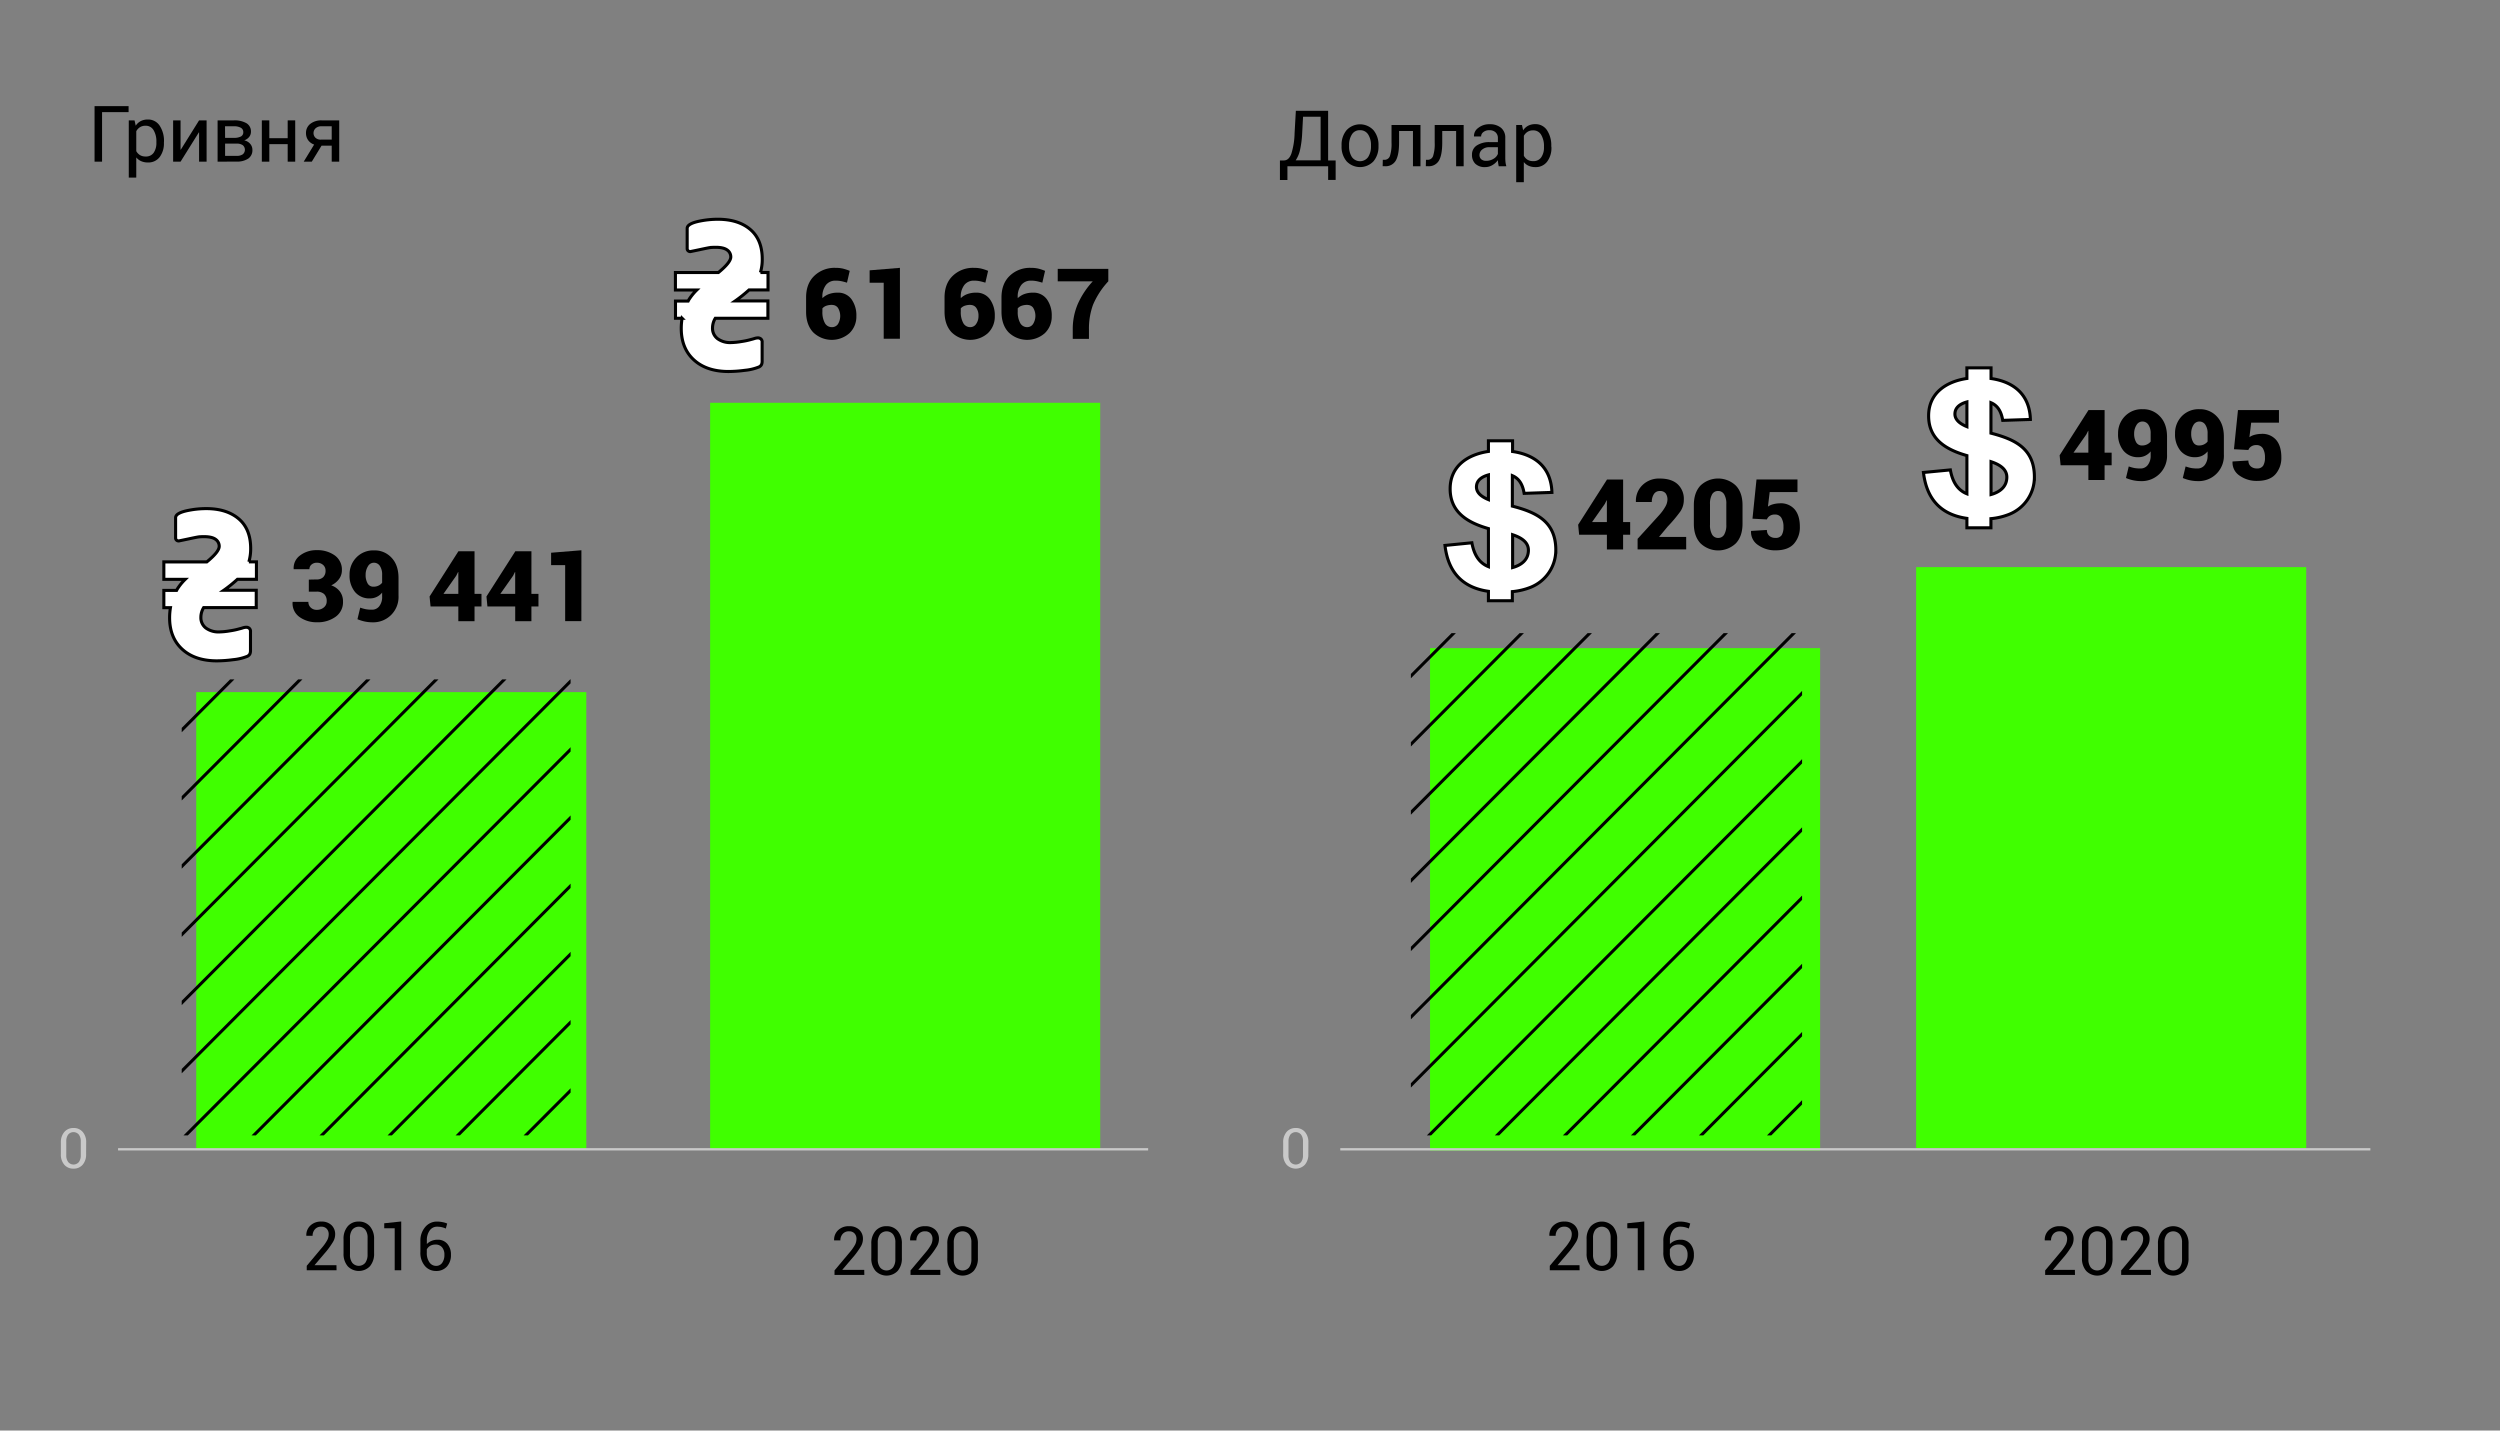 <?xml version="1.0" encoding="UTF-8"?> <svg xmlns="http://www.w3.org/2000/svg" xmlns:xlink="http://www.w3.org/1999/xlink" id="Слой_1" data-name="Слой 1" viewBox="0 0 1080 618"><rect x="0" y="0" width="1080" height="618" fill="#808080" stroke="none"/> <defs> <style>.cls-1,.cls-3,.cls-8{fill:none;}.cls-2{fill:#40ff00;}.cls-3{stroke:#c9c9c9;}.cls-3,.cls-5,.cls-6,.cls-8{stroke-miterlimit:10;}.cls-4{fill:#c9c9c9;}.cls-5,.cls-6{fill:#fff;}.cls-5,.cls-6,.cls-8{stroke:#000;stroke-width:1.33px;}.cls-6{fill-rule:evenodd;}.cls-7{clip-path:url(#clip-path);}.cls-9{clip-path:url(#clip-path-2);}</style> <clipPath id="clip-path"> <rect class="cls-1" x="78.5" y="293.5" width="168" height="197"></rect> </clipPath> <clipPath id="clip-path-2"> <rect class="cls-1" x="609.5" y="273.5" width="169" height="217"></rect> </clipPath> </defs> <title>work</title> <path d="M136.74,250.32a3.9,3.9,0,0,0,2.9-1,3.81,3.81,0,0,0,1-2.82,3.2,3.2,0,0,0-1-2.4,3.91,3.91,0,0,0-2.8-1,3.39,3.39,0,0,0-2.25.78,2.54,2.54,0,0,0-.92,2h-6.81l0-.13a6.68,6.68,0,0,1,2.83-5.84,11.54,11.54,0,0,1,7.19-2.24A12.71,12.71,0,0,1,144.7,240a7.53,7.53,0,0,1,3,6.37,6.31,6.31,0,0,1-1.24,3.78,8.57,8.57,0,0,1-3.38,2.72,7.88,7.88,0,0,1,3.77,2.68,7.13,7.13,0,0,1,1.33,4.37,7.66,7.66,0,0,1-3.19,6.52,13.17,13.17,0,0,1-8.12,2.38,12.48,12.48,0,0,1-7.42-2.23,7.17,7.17,0,0,1-3.05-6.46l0-.13h6.82a3.24,3.24,0,0,0,1,2.45,3.59,3.59,0,0,0,2.59,1,4.55,4.55,0,0,0,3.1-1.05,3.31,3.31,0,0,0,1.22-2.6,4.08,4.08,0,0,0-1.15-3.21,4.79,4.79,0,0,0-3.25-1h-3.32v-5.2Z"></path> <path d="M160.72,263.39a3.86,3.86,0,0,0,3.13-1.51,6.39,6.39,0,0,0,1.23-4.16V256a6.62,6.62,0,0,1-5.25,2.51,8,8,0,0,1-6.46-2.77,11.08,11.08,0,0,1-2.36-7.44,10.42,10.42,0,0,1,3-7.53,10.11,10.11,0,0,1,7.61-3,9.83,9.83,0,0,1,7.54,3.18q3,3.18,3,8.76v7.6a10.93,10.93,0,0,1-11.35,11.53,15.78,15.78,0,0,1-3.2-.34,17.37,17.37,0,0,1-3.19-1l1.2-5a16.86,16.86,0,0,0,2.51.7A15.36,15.36,0,0,0,160.72,263.39Zm.64-9.94a4.79,4.79,0,0,0,2.15-.46,4.46,4.46,0,0,0,1.57-1.24v-3.38a6.55,6.55,0,0,0-1-3.92,3,3,0,0,0-2.54-1.35,2.92,2.92,0,0,0-2.59,1.55,6.79,6.79,0,0,0-1,3.63,7.23,7.23,0,0,0,.86,3.75A2.76,2.76,0,0,0,161.36,253.45Z"></path> <path d="M205,256.54H208V262H205v6.36h-7V262H186l-.42-4.32L198,238.2v-.06h7Zm-13.42,0H198v-9.4l-.13,0-.77,1.56Z"></path> <path d="M229.57,256.54h3.05V262h-3.05v6.36h-7V262h-12l-.42-4.32,12.43-19.46v-.06h7Zm-13.42,0h6.41v-9.4l-.12,0-.77,1.56Z"></path> <path d="M251.15,268.34h-7V244.13h-6.07v-5.35l13.09-1.07Z"></path> <path d="M360.92,115.71a14,14,0,0,1,3.11.3,20.49,20.49,0,0,1,3.05,1l-1.18,5.1c-1-.29-1.81-.51-2.51-.65a11.85,11.85,0,0,0-2.43-.22,5.13,5.13,0,0,0-4.13,1.84,8.21,8.21,0,0,0-1.55,5.44v.29a8,8,0,0,1,2.81-1.76,10.63,10.63,0,0,1,3.74-.62,7.09,7.09,0,0,1,6,2.82,11.92,11.92,0,0,1,2.12,7.34,9.84,9.84,0,0,1-3,7.35,11.53,11.53,0,0,1-15.66-.38q-3.06-3.26-3.06-8.92v-6.08q0-6,3.54-9.39A12.55,12.55,0,0,1,360.92,115.71Zm-1.43,16a7.45,7.45,0,0,0-2.56.39,3.93,3.93,0,0,0-1.65,1.12v1.35a9.65,9.65,0,0,0,1.07,5,3.38,3.38,0,0,0,3,1.76A3.06,3.06,0,0,0,362,140a6.76,6.76,0,0,0,0-7A3,3,0,0,0,359.49,131.74Z"></path> <path d="M388.76,146.34h-7V122.13h-6.08v-5.35l13.09-1.07Z"></path> <path d="M420.7,115.71a13.9,13.9,0,0,1,3.11.3,20.14,20.14,0,0,1,3.05,1l-1.18,5.1c-1-.29-1.8-.51-2.51-.65a11.71,11.71,0,0,0-2.43-.22,5.11,5.11,0,0,0-4.12,1.84,8.21,8.21,0,0,0-1.56,5.44v.29a8,8,0,0,1,2.81-1.76,10.68,10.68,0,0,1,3.75-.62,7.08,7.08,0,0,1,6,2.82,11.86,11.86,0,0,1,2.13,7.34,9.81,9.81,0,0,1-3,7.35,11.52,11.52,0,0,1-15.65-.38q-3.06-3.26-3.06-8.92v-6.08q0-6,3.54-9.39A12.52,12.52,0,0,1,420.7,115.71Zm-1.43,16a7.43,7.43,0,0,0-2.55.39,4,4,0,0,0-1.66,1.12v1.35a9.64,9.64,0,0,0,1.08,5,3.38,3.38,0,0,0,3,1.76,3,3,0,0,0,2.57-1.4,5.83,5.83,0,0,0,1-3.44,5.73,5.73,0,0,0-1-3.54A3,3,0,0,0,419.27,131.74Z"></path> <path d="M445.31,115.71a14,14,0,0,1,3.11.3,20.49,20.49,0,0,1,3.05,1l-1.18,5.1c-1-.29-1.81-.51-2.51-.65a11.85,11.85,0,0,0-2.43-.22,5.13,5.13,0,0,0-4.13,1.84,8.21,8.21,0,0,0-1.56,5.44v.29a8.18,8.18,0,0,1,2.81-1.76,10.68,10.68,0,0,1,3.75-.62,7.07,7.07,0,0,1,6,2.82,11.86,11.86,0,0,1,2.13,7.34,9.81,9.81,0,0,1-3,7.35,11.52,11.52,0,0,1-15.65-.38q-3.06-3.26-3.06-8.92v-6.08q0-6,3.54-9.39A12.55,12.55,0,0,1,445.31,115.71Zm-1.43,16a7.45,7.45,0,0,0-2.56.39,4,4,0,0,0-1.66,1.12v1.35a9.64,9.64,0,0,0,1.08,5,3.38,3.38,0,0,0,3,1.76,3,3,0,0,0,2.57-1.4,6.7,6.7,0,0,0,0-7A3,3,0,0,0,443.88,131.74Z"></path> <path d="M478.79,121.53a34.84,34.84,0,0,0-6.59,10.1,29.9,29.9,0,0,0-1.77,10.75v4h-7v-4a27.48,27.48,0,0,1,2.2-11.11,35.8,35.8,0,0,1,6.45-9.74H456.94v-5.39h21.85Z"></path> <path d="M701.18,225.54h3.05V231h-3.05v6.36h-7V231h-12l-.42-4.32,12.43-19.46v-.06h7Zm-13.42,0h6.41v-9.4l-.12,0-.77,1.56Z"></path> <path d="M728.44,237.34h-21v-4.56l9.29-10.21a19.67,19.67,0,0,0,2.74-3.77,6.45,6.45,0,0,0,.87-2.88,4.48,4.48,0,0,0-.79-2.8,3,3,0,0,0-2.53-1,2.88,2.88,0,0,0-2.54,1.34,6,6,0,0,0-.9,3.41h-6.87l0-.13a9.39,9.39,0,0,1,2.76-7.1,10.17,10.17,0,0,1,7.59-2.91q5,0,7.66,2.43a8.61,8.61,0,0,1,2.69,6.71,8.87,8.87,0,0,1-1.49,5.07,63,63,0,0,1-5.48,6.53l-3.67,4.4,0,.1h11.66Z"></path> <path d="M752.77,226.25q0,5.42-2.88,8.47a11.05,11.05,0,0,1-15.27,0q-2.88-3.06-2.88-8.47v-8q0-5.42,2.86-8.48a11.07,11.07,0,0,1,15.27,0c1.94,2,2.9,4.87,2.9,8.47Zm-7-8.49a7.75,7.75,0,0,0-.94-4.21,3,3,0,0,0-2.6-1.45,2.9,2.9,0,0,0-2.6,1.45,8,8,0,0,0-.91,4.21v8.92a8,8,0,0,0,.92,4.26,2.94,2.94,0,0,0,2.63,1.45,2.9,2.9,0,0,0,2.58-1.45,8,8,0,0,0,.92-4.26Z"></path> <path d="M757.07,224.07l1.74-16.93h17.7v5.44h-12l-.76,6.28a6.87,6.87,0,0,1,2.16-1,11.76,11.76,0,0,1,2.88-.42,7.85,7.85,0,0,1,6.48,2.58c1.52,1.78,2.27,4.3,2.27,7.57a10.64,10.64,0,0,1-2.53,7.27q-2.54,2.9-8,2.89a12.59,12.59,0,0,1-7.5-2.27,6.72,6.72,0,0,1-3.06-6l0-.12,6.86-.42a3.2,3.2,0,0,0,1,2.51,3.82,3.82,0,0,0,2.67.92,3,3,0,0,0,2.71-1.19,6.57,6.57,0,0,0,.77-3.54,7.41,7.41,0,0,0-.89-3.92,3.08,3.08,0,0,0-2.82-1.44,3.77,3.77,0,0,0-2.25.61,3.08,3.08,0,0,0-1.2,1.51Z"></path> <path d="M909.18,195.54h3.05V201h-3.05v6.36h-7V201h-12l-.42-4.32,12.43-19.46v-.06h7Zm-13.42,0h6.41v-9.4l-.12,0-.77,1.56Z"></path> <path d="M924.72,202.39a3.86,3.86,0,0,0,3.13-1.51,6.39,6.39,0,0,0,1.23-4.16V195a6.62,6.62,0,0,1-5.25,2.51,8,8,0,0,1-6.46-2.77,11.08,11.08,0,0,1-2.36-7.44,10.42,10.42,0,0,1,3-7.53,10.11,10.11,0,0,1,7.61-3,9.83,9.83,0,0,1,7.54,3.18q3,3.18,3,8.76v7.6a10.93,10.93,0,0,1-11.35,11.53,15.78,15.78,0,0,1-3.2-.34,17.37,17.37,0,0,1-3.19-1l1.2-5a16.86,16.86,0,0,0,2.51.7A15.36,15.36,0,0,0,924.72,202.39Zm.64-9.94a4.79,4.79,0,0,0,2.15-.46,4.46,4.46,0,0,0,1.57-1.24v-3.38a6.55,6.55,0,0,0-1-3.92,3,3,0,0,0-2.54-1.35,2.92,2.92,0,0,0-2.59,1.55,6.79,6.79,0,0,0-1,3.63,7.23,7.23,0,0,0,.86,3.75A2.76,2.76,0,0,0,925.36,192.45Z"></path> <path d="M949.32,202.39a3.88,3.88,0,0,0,3.14-1.51,6.44,6.44,0,0,0,1.22-4.16V195a6.74,6.74,0,0,1-2.37,1.88,6.66,6.66,0,0,1-2.88.63,8,8,0,0,1-6.46-2.77,11.08,11.08,0,0,1-2.35-7.44,10.45,10.45,0,0,1,2.94-7.53,10.11,10.11,0,0,1,7.61-3,9.83,9.83,0,0,1,7.54,3.18c2,2.12,3,5,3,8.76v7.6a10.92,10.92,0,0,1-11.35,11.53,15.78,15.78,0,0,1-3.2-.34,17.37,17.37,0,0,1-3.19-1l1.21-5a16.22,16.22,0,0,0,2.51.7A15.33,15.33,0,0,0,949.32,202.39Zm.65-9.94a4.77,4.77,0,0,0,2.14-.46,4.46,4.46,0,0,0,1.57-1.24v-3.38a6.55,6.55,0,0,0-1-3.92,3,3,0,0,0-2.54-1.35,2.93,2.93,0,0,0-2.59,1.55,6.78,6.78,0,0,0-.95,3.63,7.13,7.13,0,0,0,.86,3.75A2.74,2.74,0,0,0,950,192.45Z"></path> <path d="M965.07,194.07l1.74-16.93h17.7v5.44h-12l-.76,6.28a6.87,6.87,0,0,1,2.16-1,11.76,11.76,0,0,1,2.88-.42,7.85,7.85,0,0,1,6.48,2.58c1.52,1.78,2.27,4.3,2.27,7.57a10.64,10.64,0,0,1-2.53,7.27q-2.54,2.9-8,2.89a12.59,12.59,0,0,1-7.5-2.27,6.72,6.72,0,0,1-3.06-6l0-.12,6.86-.42a3.2,3.2,0,0,0,1,2.51,3.82,3.82,0,0,0,2.67.92,3,3,0,0,0,2.71-1.19,6.57,6.57,0,0,0,.77-3.54,7.41,7.41,0,0,0-.89-3.92,3.08,3.08,0,0,0-2.82-1.44,3.77,3.77,0,0,0-2.25.61,3.08,3.08,0,0,0-1.2,1.51Z"></path> <rect class="cls-2" x="84.78" y="299" width="168.5" height="197.6"></rect> <rect class="cls-2" x="617.78" y="280" width="168.5" height="217"></rect> <rect class="cls-2" x="827.78" y="245" width="168.5" height="251"></rect> <rect class="cls-2" x="306.78" y="174" width="168.5" height="322.6"></rect> <line class="cls-3" x1="51" y1="496.5" x2="496" y2="496.5"></line> <path class="cls-4" d="M37.2,498.57a6.72,6.72,0,0,1-1.48,4.59,5,5,0,0,1-3.95,1.69,5,5,0,0,1-4-1.69,6.72,6.72,0,0,1-1.48-4.59v-5A6.75,6.75,0,0,1,27.8,489a5,5,0,0,1,3.94-1.7,5,5,0,0,1,4,1.7,6.7,6.7,0,0,1,1.49,4.57Zm-2.31-5.5a4.66,4.66,0,0,0-.83-2.91,3,3,0,0,0-4.62,0,4.79,4.79,0,0,0-.81,2.91v6a4.69,4.69,0,0,0,.83,2.92,3,3,0,0,0,4.62,0,4.76,4.76,0,0,0,.81-2.93Z"></path> <line class="cls-3" x1="579" y1="496.5" x2="1024" y2="496.5"></line> <path class="cls-4" d="M565.2,498.57a6.72,6.72,0,0,1-1.48,4.59,5.47,5.47,0,0,1-7.91,0,6.72,6.72,0,0,1-1.48-4.59v-5A6.75,6.75,0,0,1,555.8,489a5,5,0,0,1,3.94-1.7,5,5,0,0,1,4,1.7,6.7,6.7,0,0,1,1.49,4.57Zm-2.31-5.5a4.66,4.66,0,0,0-.83-2.91,3,3,0,0,0-4.62,0,4.79,4.79,0,0,0-.81,2.91v6a4.69,4.69,0,0,0,.83,2.92,3,3,0,0,0,4.62,0,4.76,4.76,0,0,0,.81-2.93Z"></path> <path class="cls-5" d="M102.57,250.26h8.21v-7.54h-3.27a20,20,0,0,0,.78-5.73q0-8.46-5.17-12.86t-14-4.41a39.37,39.37,0,0,0-7.59.74q-5.67,1.09-5.67,3.21v8.91a1.31,1.31,0,0,0,1.42,1.1l4-.83c2.28-.49,3.71-.78,4.3-.87a18.5,18.5,0,0,1,2.62-.14q3.42,0,5,1.2A3.6,3.6,0,0,1,94.7,236q0,2.36-5.36,6.74H70.78v7.54H80a23.42,23.42,0,0,0-2.72,3.17c-.37.52-.7,1-1,1.6H70.78v7.45h2.85a26.72,26.72,0,0,0-.36,4.36q0,8.63,5.48,13.63t15,5a55.32,55.32,0,0,0,7-.51,21.58,21.58,0,0,0,5.78-1.33,2.47,2.47,0,0,0,1.39-1.1,3.38,3.38,0,0,0,.29-1.38V272.9a1.72,1.72,0,0,0-.59-1.52,2,2,0,0,0-1.17-.41,5.44,5.44,0,0,0-1.56.27c-.59.19-1,.31-1.3.37a31.1,31.1,0,0,1-4.29.92,29.72,29.72,0,0,1-4.54.46,9.18,9.18,0,0,1-5.84-1.7,5.62,5.62,0,0,1-2.14-4.64,8,8,0,0,1,1.21-4.17h22.71V255H96.68l.19-.13A61.42,61.42,0,0,0,102.57,250.26Z"></path> <path class="cls-5" d="M323.57,125.26h8.21v-7.54h-3.27a20,20,0,0,0,.78-5.73q0-8.46-5.17-12.86t-14-4.41a39.37,39.37,0,0,0-7.59.74q-5.67,1.1-5.67,3.21v8.91a1.31,1.31,0,0,0,1.42,1.1l4-.83c2.28-.49,3.71-.78,4.3-.87a18.5,18.5,0,0,1,2.62-.14q3.42,0,5,1.2A3.6,3.6,0,0,1,315.7,111q0,2.35-5.36,6.74H291.78v7.54H301a23.42,23.42,0,0,0-2.72,3.17c-.37.52-.7,1-1,1.6h-5.47v7.45h2.85a26.72,26.72,0,0,0-.36,4.36q0,8.63,5.48,13.63t15,5a55.32,55.32,0,0,0,7-.51,21.58,21.58,0,0,0,5.78-1.33,2.47,2.47,0,0,0,1.39-1.1,3.38,3.38,0,0,0,.29-1.38V147.9a1.72,1.72,0,0,0-.59-1.52,2,2,0,0,0-1.17-.41,5.44,5.44,0,0,0-1.56.27c-.59.19-1,.31-1.3.37a31.1,31.1,0,0,1-4.29.92,29.72,29.72,0,0,1-4.54.46,9.18,9.18,0,0,1-5.84-1.7,5.62,5.62,0,0,1-2.14-4.64,8,8,0,0,1,1.21-4.17h22.71V130h-14.1l.19-.13A61.42,61.42,0,0,0,323.57,125.26Z"></path> <path class="cls-6" d="M643,190.43h10.43v4.62c9.42,1.36,16.65,6.55,17,17.67l-12,.41c-.68-4.1-2.33-6.47-5.09-7.64v13.16c10.23,2.64,18.77,6.54,18.77,18.93a17.29,17.29,0,0,1-10.78,16.09,28.3,28.3,0,0,1-8,1.91v3.93H643v-4.06c-10.6-1.5-17.32-7.65-18.77-19.82l11.62-1.15c.94,5.21,3.18,8.72,7.15,10.31V228.35c-8.6-2.47-16.54-6.8-16.54-17.17,0-10.07,7.89-14.88,16.54-16.16v-4.59ZM653.45,231v14.18c3.63-1,6.82-3.25,6.82-7.5,0-3.54-3.18-5.46-6.82-6.68ZM643,215.83V205.16c-2.72.74-5.17,2.27-5.17,5.23C637.85,213,640.22,214.69,643,215.83Z"></path> <path class="cls-6" d="M849.7,158.91h10.43v4.61c9.42,1.36,16.65,6.56,17,17.68l-11.95.4c-.68-4.09-2.33-6.46-5.09-7.63v13.15c10.23,2.64,18.77,6.55,18.77,18.94a17.27,17.27,0,0,1-10.78,16.08,28.29,28.29,0,0,1-8,1.92V228H849.7v-4.06c-10.6-1.5-17.32-7.65-18.77-19.83L842.55,203c.94,5.22,3.18,8.73,7.15,10.32V196.82c-8.6-2.46-16.54-6.79-16.54-17.16,0-10.07,7.89-14.89,16.54-16.16v-4.59Zm10.43,40.54v14.18c3.63-1,6.82-3.26,6.82-7.51,0-3.53-3.18-5.45-6.82-6.67ZM849.7,184.31V173.64c-2.72.74-5.17,2.27-5.17,5.22C844.53,181.47,846.9,183.16,849.7,184.31Z"></path> <path d="M145.39,548.76H132.51v-1.93l6.51-7.76a19.18,19.18,0,0,0,2.36-3.35,5.64,5.64,0,0,0,.62-2.51,3.36,3.36,0,0,0-.84-2.36,3,3,0,0,0-2.32-.92,3.48,3.48,0,0,0-2.8,1.13,4.16,4.16,0,0,0-1,2.8h-2.71l0-.08a5.64,5.64,0,0,1,1.7-4.3,6.49,6.49,0,0,1,4.8-1.76,6.05,6.05,0,0,1,4.37,1.54,5.3,5.3,0,0,1,1.59,4,6.37,6.37,0,0,1-.9,3.2,35.49,35.49,0,0,1-2.76,3.93l-5.22,6.12,0,.07h9.44Z"></path> <path d="M161.61,541.44a8.21,8.21,0,0,1-1.79,5.57,6.66,6.66,0,0,1-9.61,0,8.16,8.16,0,0,1-1.8-5.57v-6.1a8.2,8.2,0,0,1,1.78-5.55,6,6,0,0,1,4.8-2.07,6.08,6.08,0,0,1,4.82,2.07,8.16,8.16,0,0,1,1.8,5.55Zm-2.81-6.68a5.61,5.61,0,0,0-1-3.53,3.68,3.68,0,0,0-5.61,0,5.74,5.74,0,0,0-1,3.53V542a5.66,5.66,0,0,0,1,3.54,3.66,3.66,0,0,0,5.6,0,5.8,5.8,0,0,0,1-3.55Z"></path> <path d="M173.33,548.76h-2.82V530.62l-4.52,0v-2.17l7.34-.77Z"></path> <path d="M188.76,527.72a11.49,11.49,0,0,1,2.42.25,8.46,8.46,0,0,1,2,.61l-.59,2.15a11.1,11.1,0,0,0-1.71-.58,9.27,9.27,0,0,0-2.1-.22,3.77,3.77,0,0,0-3.17,1.67,7,7,0,0,0-1.21,4.21v1.61a6.47,6.47,0,0,1,2.05-1.37,6.63,6.63,0,0,1,2.56-.49,5.31,5.31,0,0,1,4.24,1.79,6.94,6.94,0,0,1,1.56,4.71,7.23,7.23,0,0,1-1.75,5.1,6.09,6.09,0,0,1-4.7,1.9,6.17,6.17,0,0,1-4.82-2.19,8.7,8.7,0,0,1-1.93-6v-4.77a8.87,8.87,0,0,1,2.07-6A6.52,6.52,0,0,1,188.76,527.72Zm-.67,9.93a4.42,4.42,0,0,0-2.27.56,3.76,3.76,0,0,0-1.44,1.52v1.44a6.82,6.82,0,0,0,1.14,4.16,3.42,3.42,0,0,0,2.82,1.53,3.1,3.1,0,0,0,2.69-1.33,5.79,5.79,0,0,0,.95-3.47,4.77,4.77,0,0,0-1-3.21A3.55,3.55,0,0,0,188.09,537.65Z"></path> <path d="M373.39,550.76H360.51v-1.93l6.51-7.76a19.18,19.18,0,0,0,2.36-3.35,5.64,5.64,0,0,0,.62-2.51,3.36,3.36,0,0,0-.84-2.36,3,3,0,0,0-2.32-.92,3.48,3.48,0,0,0-2.8,1.13,4.16,4.16,0,0,0-1,2.8h-2.71l0-.08a5.64,5.64,0,0,1,1.7-4.3,6.49,6.49,0,0,1,4.8-1.76,6.05,6.05,0,0,1,4.37,1.54,5.3,5.3,0,0,1,1.59,4,6.37,6.37,0,0,1-.9,3.2,35.49,35.49,0,0,1-2.76,3.93l-5.22,6.12,0,.07h9.44Z"></path> <path d="M389.61,543.44a8.21,8.21,0,0,1-1.79,5.57,6.66,6.66,0,0,1-9.61,0,8.16,8.16,0,0,1-1.8-5.57v-6.1a8.2,8.2,0,0,1,1.78-5.55,6,6,0,0,1,4.8-2.07,6.08,6.08,0,0,1,4.82,2.07,8.16,8.16,0,0,1,1.8,5.55Zm-2.81-6.68a5.61,5.61,0,0,0-1-3.53,3.68,3.68,0,0,0-5.61,0,5.74,5.74,0,0,0-1,3.53V544a5.66,5.66,0,0,0,1,3.54,3.66,3.66,0,0,0,5.6,0,5.8,5.8,0,0,0,1-3.55Z"></path> <path d="M406.23,550.76H393.35v-1.93l6.51-7.76a19.75,19.75,0,0,0,2.36-3.35,5.64,5.64,0,0,0,.62-2.51,3.36,3.36,0,0,0-.84-2.36,3,3,0,0,0-2.33-.92,3.47,3.47,0,0,0-2.79,1.13,4.16,4.16,0,0,0-1,2.8h-2.71l0-.08a5.6,5.6,0,0,1,1.7-4.3,6.48,6.48,0,0,1,4.79-1.76,6.08,6.08,0,0,1,4.38,1.54,5.3,5.3,0,0,1,1.59,4,6.37,6.37,0,0,1-.9,3.2,36.91,36.91,0,0,1-2.76,3.93l-5.22,6.12,0,.07h9.45Z"></path> <path d="M422.45,543.44a8.21,8.21,0,0,1-1.79,5.57,6.66,6.66,0,0,1-9.61,0,8.12,8.12,0,0,1-1.81-5.57v-6.1a8.21,8.21,0,0,1,1.79-5.55,6.61,6.61,0,0,1,9.61,0,8.17,8.17,0,0,1,1.81,5.55Zm-2.81-6.68a5.61,5.61,0,0,0-1-3.53,3.68,3.68,0,0,0-5.61,0,5.74,5.74,0,0,0-1,3.53V544a5.66,5.66,0,0,0,1,3.54,3.67,3.67,0,0,0,5.61,0,5.8,5.8,0,0,0,1-3.55Z"></path> <path d="M682.39,548.76H669.51v-1.93l6.51-7.76a19.18,19.18,0,0,0,2.36-3.35,5.64,5.64,0,0,0,.62-2.51,3.36,3.36,0,0,0-.84-2.36,3,3,0,0,0-2.32-.92,3.48,3.48,0,0,0-2.8,1.13,4.16,4.16,0,0,0-1,2.8h-2.71l0-.08a5.6,5.6,0,0,1,1.7-4.3,6.49,6.49,0,0,1,4.8-1.76,6.07,6.07,0,0,1,4.37,1.54,5.3,5.3,0,0,1,1.59,4,6.37,6.37,0,0,1-.9,3.2,35.49,35.49,0,0,1-2.76,3.93l-5.22,6.12,0,.07h9.44Z"></path> <path d="M698.61,541.44a8.21,8.21,0,0,1-1.79,5.57,6.66,6.66,0,0,1-9.61,0,8.16,8.16,0,0,1-1.8-5.57v-6.1a8.2,8.2,0,0,1,1.78-5.55,6.61,6.61,0,0,1,9.61,0,8.12,8.12,0,0,1,1.81,5.55Zm-2.81-6.68a5.61,5.61,0,0,0-1-3.53,3.68,3.68,0,0,0-5.61,0,5.74,5.74,0,0,0-1,3.53V542a5.72,5.72,0,0,0,1,3.54,3.67,3.67,0,0,0,5.61,0,5.8,5.8,0,0,0,1-3.55Z"></path> <path d="M710.33,548.76h-2.82V530.62l-4.52,0v-2.17l7.34-.77Z"></path> <path d="M725.76,527.72a11.49,11.49,0,0,1,2.42.25,8.46,8.46,0,0,1,2,.61l-.6,2.15a10.63,10.63,0,0,0-1.7-.58,9.27,9.27,0,0,0-2.1-.22,3.77,3.77,0,0,0-3.17,1.67,7,7,0,0,0-1.21,4.21v1.61a6.47,6.47,0,0,1,2-1.37,6.63,6.63,0,0,1,2.56-.49,5.31,5.31,0,0,1,4.24,1.79,6.94,6.94,0,0,1,1.56,4.71,7.23,7.23,0,0,1-1.75,5.1,6.09,6.09,0,0,1-4.7,1.9,6.17,6.17,0,0,1-4.82-2.19,8.7,8.7,0,0,1-1.93-6v-4.77a8.87,8.87,0,0,1,2.07-6A6.52,6.52,0,0,1,725.76,527.72Zm-.67,9.93a4.42,4.42,0,0,0-2.27.56,3.76,3.76,0,0,0-1.44,1.52v1.44a6.82,6.82,0,0,0,1.14,4.16,3.42,3.42,0,0,0,2.82,1.53,3.1,3.1,0,0,0,2.69-1.33,5.79,5.79,0,0,0,1-3.47,4.77,4.77,0,0,0-1-3.21A3.55,3.55,0,0,0,725.09,537.65Z"></path> <path d="M896.39,550.76H883.51v-1.93l6.51-7.76a19.18,19.18,0,0,0,2.36-3.35,5.64,5.64,0,0,0,.62-2.51,3.36,3.36,0,0,0-.84-2.36,3,3,0,0,0-2.32-.92,3.48,3.48,0,0,0-2.8,1.13,4.16,4.16,0,0,0-1,2.8h-2.71l0-.08a5.6,5.6,0,0,1,1.7-4.3,6.49,6.49,0,0,1,4.8-1.76,6.07,6.07,0,0,1,4.37,1.54,5.3,5.3,0,0,1,1.59,4,6.37,6.37,0,0,1-.9,3.2,35.49,35.49,0,0,1-2.76,3.93l-5.22,6.12,0,.07h9.44Z"></path> <path d="M912.61,543.44a8.21,8.21,0,0,1-1.79,5.57,6.66,6.66,0,0,1-9.61,0,8.16,8.16,0,0,1-1.8-5.57v-6.1a8.2,8.2,0,0,1,1.78-5.55,6.61,6.61,0,0,1,9.61,0,8.12,8.12,0,0,1,1.81,5.55Zm-2.81-6.68a5.61,5.61,0,0,0-1-3.53,3.68,3.68,0,0,0-5.61,0,5.74,5.74,0,0,0-1,3.53V544a5.72,5.72,0,0,0,1,3.54,3.67,3.67,0,0,0,5.61,0,5.8,5.8,0,0,0,1-3.55Z"></path> <path d="M929.22,550.76H916.35v-1.93l6.51-7.76a19.75,19.75,0,0,0,2.36-3.35,5.64,5.64,0,0,0,.62-2.51,3.36,3.36,0,0,0-.84-2.36,3,3,0,0,0-2.33-.92,3.47,3.47,0,0,0-2.79,1.13,4.16,4.16,0,0,0-1,2.8h-2.71l0-.08a5.6,5.6,0,0,1,1.7-4.3,6.48,6.48,0,0,1,4.79-1.76,6.08,6.08,0,0,1,4.38,1.54,5.3,5.3,0,0,1,1.59,4,6.37,6.37,0,0,1-.9,3.2,38.45,38.45,0,0,1-2.76,3.93l-5.22,6.12,0,.07h9.44Z"></path> <path d="M945.45,543.44a8.21,8.21,0,0,1-1.79,5.57,6.67,6.67,0,0,1-9.62,0,8.16,8.16,0,0,1-1.8-5.57v-6.1a8.21,8.21,0,0,1,1.79-5.55,6.61,6.61,0,0,1,9.61,0,8.17,8.17,0,0,1,1.81,5.55Zm-2.81-6.68a5.61,5.61,0,0,0-1-3.53,3.68,3.68,0,0,0-5.61,0,5.74,5.74,0,0,0-1,3.53V544a5.66,5.66,0,0,0,1,3.54,3.67,3.67,0,0,0,5.61,0,5.8,5.8,0,0,0,1-3.55Z"></path> <path d="M55.55,48.43H44.09V69.84H40.85v-24h14.7Z"></path> <path d="M70.81,61.61A9.79,9.79,0,0,1,69,67.82a6.08,6.08,0,0,1-5.08,2.37A7,7,0,0,1,61,69.63,5.46,5.46,0,0,1,58.87,68v8.71H55.63V52h2.49l.51,2.31a5.81,5.81,0,0,1,2.17-2,6.51,6.51,0,0,1,3-.68A5.92,5.92,0,0,1,69,54.33a11.9,11.9,0,0,1,1.84,6.94Zm-3.25-.34a9.37,9.37,0,0,0-1.19-5,3.86,3.86,0,0,0-3.51-1.95,4.34,4.34,0,0,0-2.39.63,4.72,4.72,0,0,0-1.6,1.74v8.6A4.69,4.69,0,0,0,60.47,67a4.48,4.48,0,0,0,2.42.61A4,4,0,0,0,66.38,66a7.38,7.38,0,0,0,1.18-4.35Z"></path> <path d="M86,52h3.25V69.84H86V57.2l-.1,0L78,69.84H74.79V52H78V64.67l.1,0Z"></path> <path d="M94,69.84V52h7a10.24,10.24,0,0,1,5.47,1.23,4.07,4.07,0,0,1,1.94,3.68,3.54,3.54,0,0,1-.76,2.23,4.61,4.61,0,0,1-2.14,1.49,4.65,4.65,0,0,1,2.6,1.54,3.93,3.93,0,0,1,.93,2.57,4.35,4.35,0,0,1-1.82,3.79,8.75,8.75,0,0,1-5.08,1.28Zm3.24-10.29H101a6.34,6.34,0,0,0,3.1-.6,2,2,0,0,0,1-1.85,2.09,2.09,0,0,0-1.06-1.91,6,6,0,0,0-3.11-.64H97.21Zm0,2.49v5.3h4.92a4.58,4.58,0,0,0,2.72-.68,2.56,2.56,0,0,0,0-3.93,4.51,4.51,0,0,0-2.72-.69Z"></path> <path d="M127.53,69.84h-3.25V62.27h-7.93v7.57h-3.24V52h3.24v7.7h7.93V52h3.25Z"></path> <path d="M146.54,52V69.84H143.3V62.93h-4.4l-4.21,6.91H131.2l4.51-7.39a5.28,5.28,0,0,1-2.61-1.92,5.23,5.23,0,0,1-.91-3.05A4.9,4.9,0,0,1,134,53.55,7.64,7.64,0,0,1,139,52Zm-11.1,5.48a2.82,2.82,0,0,0,.81,2,3.2,3.2,0,0,0,2.42.84h4.63V54.55H139a3.66,3.66,0,0,0-2.67.88A2.83,2.83,0,0,0,135.44,57.51Z"></path> <path d="M577,77.72h-3.24V71.84H556.17v5.91h-3.24V69.31h1.71q2.18,0,3.25-3a31.74,31.74,0,0,0,1.37-8.75l.55-9.69h13.94V69.31H577ZM562.54,57.57a42.5,42.5,0,0,1-.88,7,13.13,13.13,0,0,1-1.93,4.7h10.78V50.43h-7.59Z"></path> <path d="M579.56,62.77a9.8,9.8,0,0,1,2.14-6.51,7.93,7.93,0,0,1,11.66,0,9.81,9.81,0,0,1,2.15,6.52v.36a9.79,9.79,0,0,1-2.14,6.52,8,8,0,0,1-11.66,0,9.73,9.73,0,0,1-2.15-6.51Zm3.24.36a8.43,8.43,0,0,0,1.2,4.68,4.31,4.31,0,0,0,7.06,0,8.35,8.35,0,0,0,1.21-4.68v-.36a8.45,8.45,0,0,0-1.21-4.66,4,4,0,0,0-3.55-1.86A3.89,3.89,0,0,0,584,58.11a8.45,8.45,0,0,0-1.2,4.66Z"></path> <path d="M613.65,54V71.84H610.4V56.6h-6v5q0,5.27-1.4,7.73a5,5,0,0,1-4.77,2.47h-.92l.06-2.76.68,0a2.43,2.43,0,0,0,2.41-1.69,17,17,0,0,0,.68-5.73V54Z"></path> <path d="M632.3,54V71.84h-3.25V56.6h-6v5q0,5.27-1.4,7.73a5,5,0,0,1-4.77,2.47h-.93l.07-2.76.68,0a2.43,2.43,0,0,0,2.41-1.69,17,17,0,0,0,.68-5.73V54Z"></path> <path d="M647.45,71.84c-.11-.54-.19-1-.25-1.42a10.37,10.37,0,0,1-.11-1.25,7.41,7.41,0,0,1-2.36,2.15,6,6,0,0,1-3.14.87,5.8,5.8,0,0,1-4.23-1.43,5.23,5.23,0,0,1-1.46-3.92,4.6,4.6,0,0,1,2.07-4,9.62,9.62,0,0,1,5.6-1.44h3.52V59.64a3.28,3.28,0,0,0-1-2.47,3.76,3.76,0,0,0-2.7-.92,3.92,3.92,0,0,0-2.55.79,2.37,2.37,0,0,0-1,1.9l-3.08,0,0-.1a4.23,4.23,0,0,1,1.81-3.55,7.53,7.53,0,0,1,5-1.62,7.38,7.38,0,0,1,4.87,1.54,5.46,5.46,0,0,1,1.84,4.44v8.57a18.44,18.44,0,0,0,.1,1.85,9.46,9.46,0,0,0,.37,1.74Zm-5.38-2.37a5.81,5.81,0,0,0,3.18-.9,4.32,4.32,0,0,0,1.84-2.08v-2.9h-3.63a4.71,4.71,0,0,0-3.14,1,3,3,0,0,0-1.18,2.32,2.46,2.46,0,0,0,.74,1.88A3.13,3.13,0,0,0,642.07,69.47Z"></path> <path d="M670.22,63.61a9.79,9.79,0,0,1-1.85,6.21,6.07,6.07,0,0,1-5.08,2.37,7,7,0,0,1-2.89-.56A5.36,5.36,0,0,1,658.29,70v8.71H655V54h2.49l.51,2.31a5.81,5.81,0,0,1,2.17-2,6.51,6.51,0,0,1,3-.68,5.92,5.92,0,0,1,5.14,2.63,11.83,11.83,0,0,1,1.84,6.94ZM667,63.27a9.37,9.37,0,0,0-1.2-5,3.85,3.85,0,0,0-3.51-1.95,4.34,4.34,0,0,0-2.39.63,4.62,4.62,0,0,0-1.59,1.74v8.6A4.59,4.59,0,0,0,659.88,69a4.51,4.51,0,0,0,2.42.61A4,4,0,0,0,665.79,68,7.38,7.38,0,0,0,667,63.61Z"></path> <g class="cls-7"> <line class="cls-8" x1="-58.22" y1="423.02" x2="228.47" y2="135.55"></line> <line class="cls-8" x1="-43.48" y1="437.71" x2="243.21" y2="150.23"></line> <line class="cls-8" x1="-28.75" y1="452.41" x2="257.94" y2="164.93"></line> <line class="cls-8" x1="-14.02" y1="467.11" x2="272.67" y2="179.63"></line> <line class="cls-8" x1="0.7" y1="481.81" x2="287.39" y2="194.33"></line> <line class="cls-8" x1="15.44" y1="496.49" x2="302.13" y2="209.02"></line> <line class="cls-8" x1="30.17" y1="511.19" x2="316.86" y2="223.71"></line> <line class="cls-8" x1="44.9" y1="525.89" x2="331.59" y2="238.41"></line> <line class="cls-8" x1="59.63" y1="540.59" x2="346.32" y2="253.11"></line> <line class="cls-8" x1="74.37" y1="555.27" x2="361.06" y2="267.79"></line> <line class="cls-8" x1="89.1" y1="569.97" x2="375.79" y2="282.49"></line> <line class="cls-8" x1="103.82" y1="584.67" x2="390.52" y2="297.19"></line> <line class="cls-8" x1="118.55" y1="599.37" x2="405.24" y2="311.89"></line> <line class="cls-8" x1="133.29" y1="614.05" x2="419.98" y2="326.58"></line> <line class="cls-8" x1="148.02" y1="628.75" x2="434.71" y2="341.27"></line> <line class="cls-8" x1="162.75" y1="643.45" x2="449.44" y2="355.97"></line> </g> <g class="cls-9"> <line class="cls-8" x1="449.07" y1="394.02" x2="735.76" y2="106.54"></line> <line class="cls-8" x1="463.8" y1="408.71" x2="750.5" y2="121.23"></line> <line class="cls-8" x1="478.54" y1="423.4" x2="765.23" y2="135.92"></line> <line class="cls-8" x1="493.26" y1="438.1" x2="779.96" y2="150.62"></line> <line class="cls-8" x1="507.99" y1="452.8" x2="794.68" y2="165.32"></line> <line class="cls-8" x1="522.73" y1="467.49" x2="809.42" y2="180.01"></line> <line class="cls-8" x1="537.46" y1="482.18" x2="824.15" y2="194.71"></line> <line class="cls-8" x1="552.19" y1="496.88" x2="838.88" y2="209.4"></line> <line class="cls-8" x1="566.92" y1="511.58" x2="853.61" y2="224.1"></line> <line class="cls-8" x1="581.65" y1="526.27" x2="868.35" y2="238.79"></line> <line class="cls-8" x1="596.38" y1="540.96" x2="883.08" y2="253.49"></line> <line class="cls-8" x1="611.11" y1="555.66" x2="897.8" y2="268.18"></line> <line class="cls-8" x1="625.84" y1="570.36" x2="912.53" y2="282.88"></line> <line class="cls-8" x1="640.58" y1="585.05" x2="927.27" y2="297.57"></line> <line class="cls-8" x1="655.31" y1="599.74" x2="942" y2="312.27"></line> <line class="cls-8" x1="670.04" y1="614.44" x2="956.73" y2="326.97"></line> </g> </svg> 
